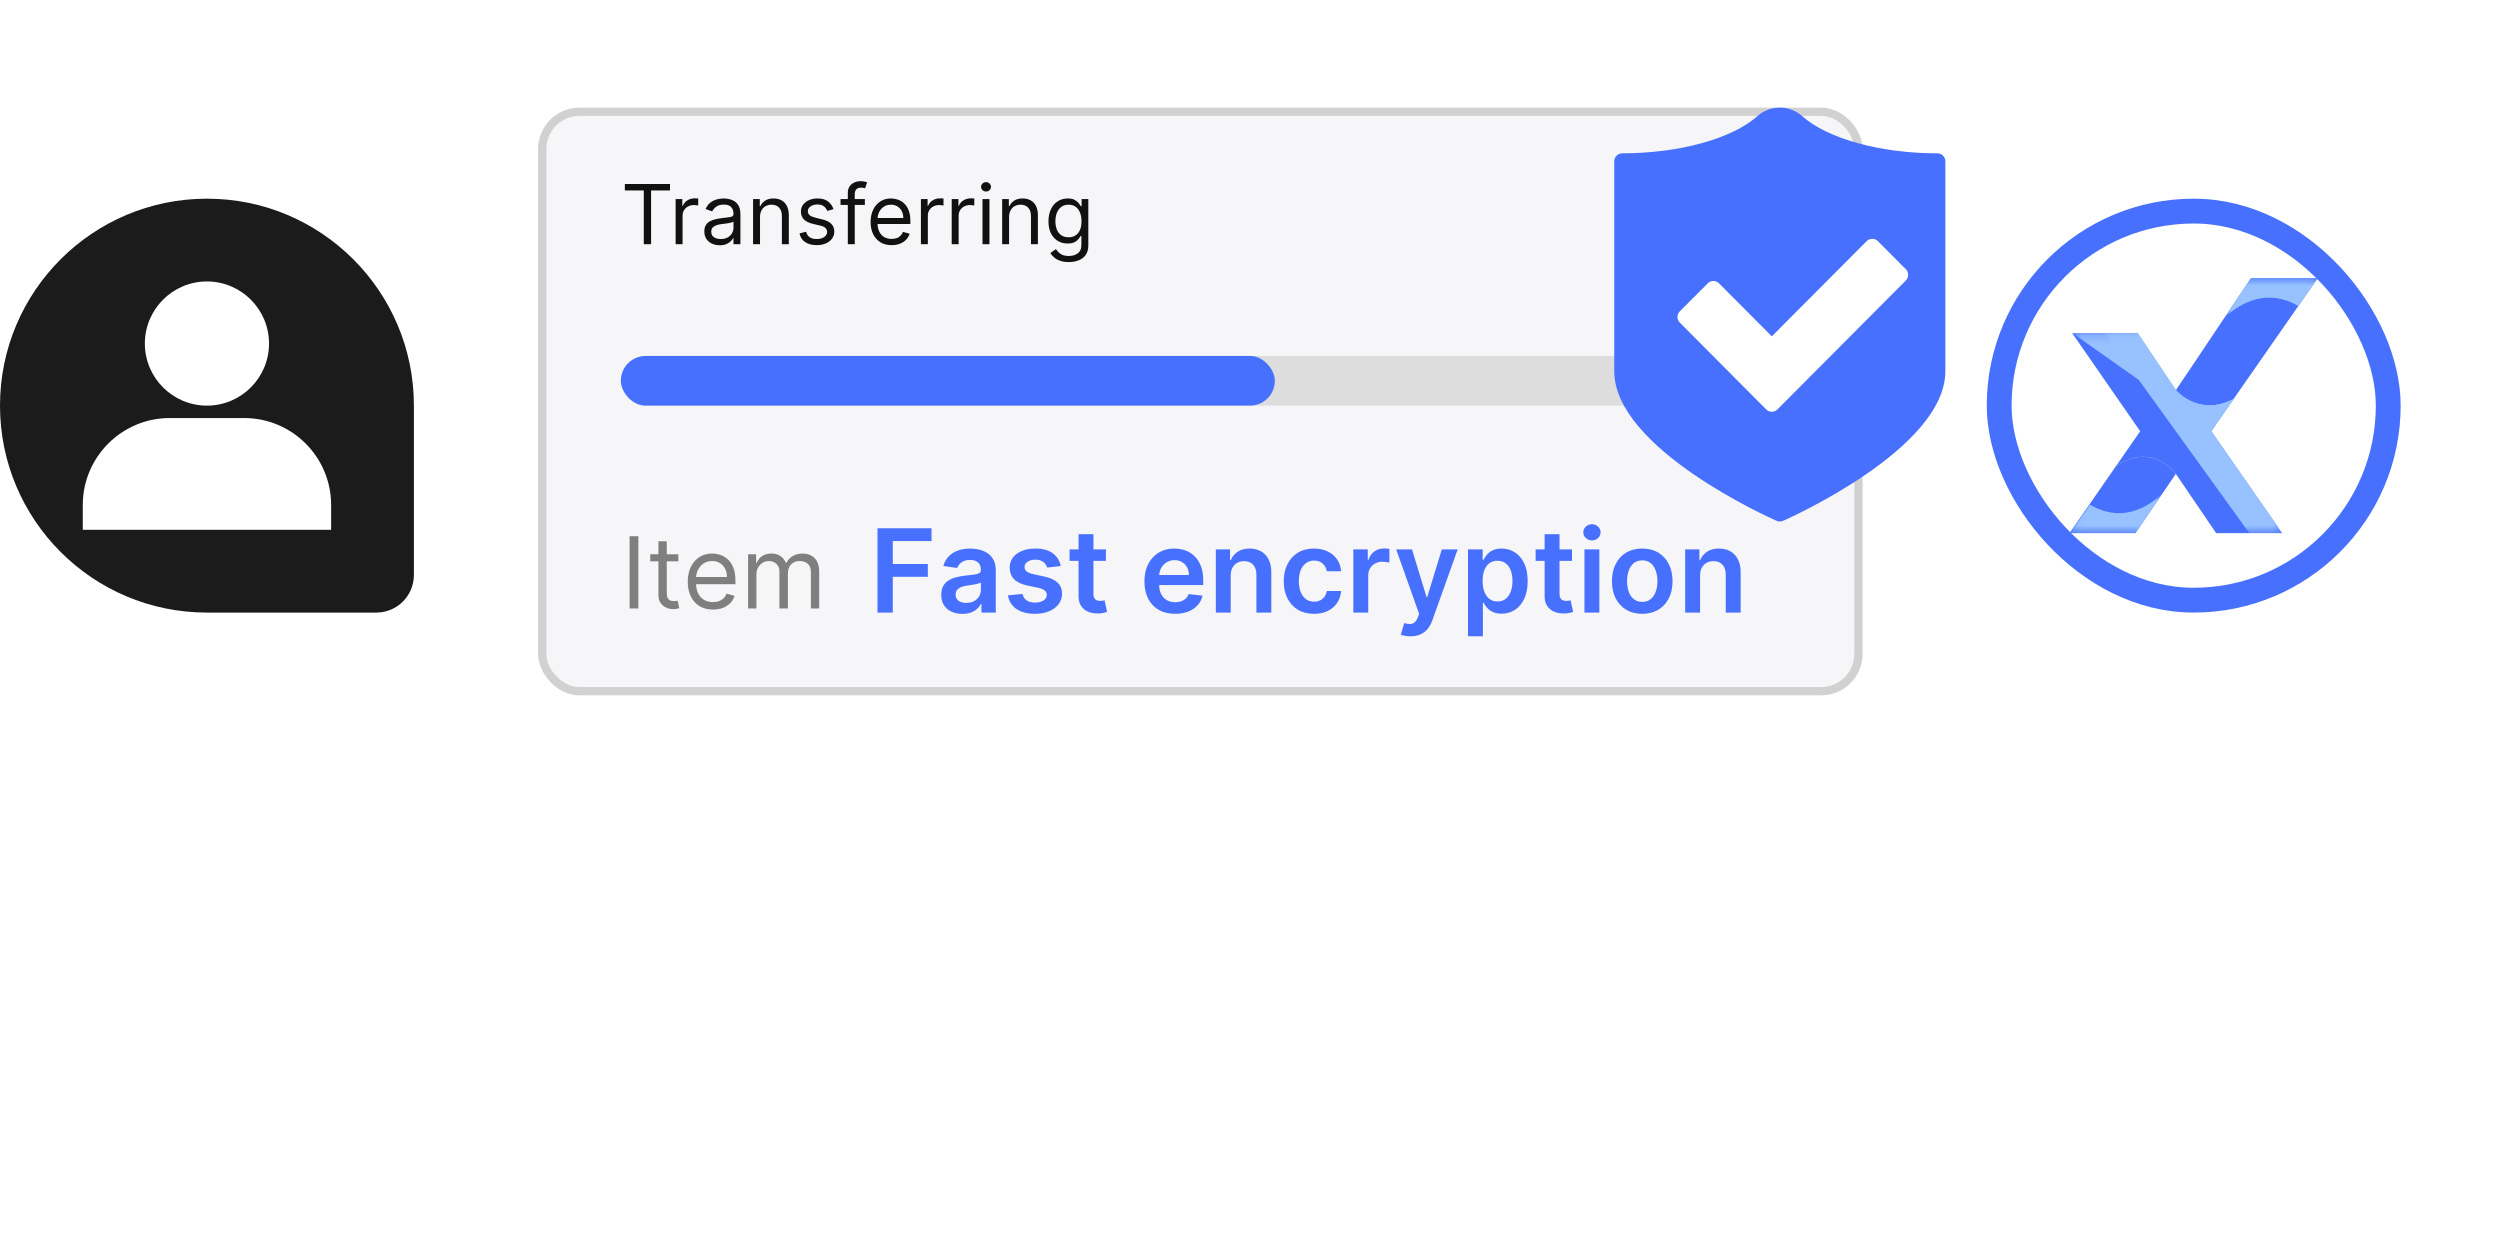 <svg width="302" height="150" viewBox="0 0 302 150" fill="none" xmlns="http://www.w3.org/2000/svg">
<path d="M0 49C0 35.193 11.193 24 25 24C38.807 24 50 35.193 50 49V69.454C50 71.965 47.965 74 45.455 74H25C11.193 74 0 62.807 0 49Z" fill="#1B1B1B"/>
<path d="M40 61C40 55.21 35.288 50.5 29.5 50.5H20.5C14.711 50.5 10 55.21 10 61V64H40V61Z" fill="white"/>
<path d="M32.498 41.5C32.498 37.364 29.134 34 24.998 34C20.863 34 17.498 37.364 17.498 41.5C17.498 45.636 20.863 49 24.998 49C29.134 49 32.498 45.636 32.498 41.5Z" fill="white"/>
<rect x="65.5" y="13.5" width="159" height="70" rx="4.5" fill="#F6F5F8"/>
<rect x="65.5" y="13.5" width="159" height="70" rx="4.5" stroke="#D1D1D1"/>
<path d="M75.483 23.009V22.227H80.938V23.009H78.651V29.5H77.77V23.009H75.483ZM81.617 29.5V24.046H82.426V24.869H82.483C82.583 24.599 82.763 24.38 83.023 24.212C83.283 24.044 83.577 23.96 83.904 23.96C83.965 23.96 84.042 23.961 84.134 23.964C84.227 23.966 84.297 23.97 84.344 23.974V24.827C84.316 24.82 84.25 24.809 84.149 24.795C84.049 24.778 83.944 24.77 83.833 24.77C83.567 24.77 83.331 24.826 83.122 24.937C82.916 25.046 82.753 25.197 82.632 25.391C82.514 25.583 82.455 25.802 82.455 26.048V29.5H81.617ZM86.942 29.628C86.597 29.628 86.283 29.563 86.001 29.433C85.72 29.3 85.496 29.109 85.33 28.861C85.165 28.61 85.082 28.307 85.082 27.952C85.082 27.639 85.143 27.386 85.266 27.192C85.389 26.995 85.554 26.841 85.76 26.73C85.966 26.619 86.193 26.536 86.442 26.482C86.693 26.425 86.945 26.38 87.198 26.347C87.53 26.304 87.798 26.272 88.004 26.251C88.213 26.227 88.364 26.188 88.459 26.134C88.556 26.079 88.604 25.984 88.604 25.849V25.821C88.604 25.471 88.508 25.198 88.317 25.004C88.127 24.81 87.84 24.713 87.454 24.713C87.054 24.713 86.74 24.801 86.513 24.976C86.285 25.151 86.126 25.338 86.033 25.537L85.238 25.253C85.38 24.921 85.569 24.663 85.806 24.479C86.045 24.292 86.306 24.162 86.587 24.088C86.871 24.012 87.151 23.974 87.425 23.974C87.601 23.974 87.802 23.996 88.029 24.038C88.259 24.079 88.48 24.163 88.693 24.291C88.909 24.418 89.087 24.611 89.229 24.869C89.371 25.127 89.442 25.473 89.442 25.906V29.5H88.604V28.761H88.562C88.505 28.88 88.41 29.006 88.278 29.141C88.145 29.276 87.969 29.391 87.749 29.486C87.528 29.581 87.26 29.628 86.942 29.628ZM87.07 28.875C87.402 28.875 87.681 28.81 87.908 28.68C88.138 28.549 88.311 28.381 88.427 28.175C88.545 27.97 88.604 27.753 88.604 27.526V26.759C88.569 26.801 88.491 26.84 88.37 26.876C88.252 26.909 88.114 26.938 87.958 26.965C87.804 26.988 87.654 27.009 87.507 27.028C87.363 27.045 87.246 27.059 87.156 27.071C86.938 27.099 86.734 27.146 86.545 27.209C86.358 27.271 86.206 27.365 86.09 27.49C85.977 27.613 85.92 27.781 85.92 27.994C85.92 28.285 86.028 28.506 86.243 28.655C86.461 28.802 86.737 28.875 87.07 28.875ZM91.81 26.219V29.5H90.972V24.046H91.782V24.898H91.853C91.981 24.621 92.175 24.398 92.435 24.23C92.696 24.06 93.032 23.974 93.444 23.974C93.813 23.974 94.136 24.05 94.413 24.202C94.69 24.351 94.906 24.578 95.059 24.884C95.213 25.187 95.29 25.57 95.29 26.034V29.5H94.452V26.091C94.452 25.662 94.341 25.329 94.118 25.09C93.896 24.848 93.591 24.727 93.202 24.727C92.935 24.727 92.696 24.785 92.485 24.901C92.277 25.017 92.112 25.187 91.991 25.409C91.871 25.632 91.81 25.901 91.81 26.219ZM100.685 25.267L99.933 25.48C99.885 25.355 99.815 25.233 99.723 25.114C99.633 24.994 99.51 24.894 99.354 24.816C99.197 24.738 98.997 24.699 98.754 24.699C98.42 24.699 98.142 24.776 97.919 24.93C97.699 25.081 97.589 25.274 97.589 25.509C97.589 25.717 97.665 25.881 97.816 26.002C97.968 26.123 98.204 26.224 98.526 26.304L99.336 26.503C99.824 26.621 100.187 26.802 100.426 27.046C100.665 27.288 100.785 27.599 100.785 27.98C100.785 28.293 100.695 28.572 100.515 28.818C100.337 29.064 100.089 29.259 99.769 29.401C99.45 29.543 99.078 29.614 98.654 29.614C98.098 29.614 97.637 29.493 97.273 29.251C96.908 29.01 96.677 28.657 96.58 28.193L97.376 27.994C97.451 28.288 97.595 28.508 97.805 28.655C98.019 28.802 98.297 28.875 98.64 28.875C99.031 28.875 99.341 28.792 99.57 28.626C99.802 28.458 99.918 28.257 99.918 28.023C99.918 27.833 99.852 27.675 99.719 27.547C99.587 27.417 99.383 27.32 99.109 27.256L98.2 27.043C97.7 26.924 97.333 26.741 97.099 26.492C96.867 26.241 96.751 25.928 96.751 25.551C96.751 25.243 96.837 24.971 97.01 24.734C97.185 24.498 97.423 24.312 97.724 24.177C98.027 24.042 98.37 23.974 98.754 23.974C99.293 23.974 99.717 24.093 100.025 24.329C100.335 24.566 100.555 24.879 100.685 25.267ZM104.475 24.046V24.756H101.535V24.046H104.475ZM102.416 29.5V23.293C102.416 22.98 102.489 22.72 102.636 22.511C102.783 22.303 102.973 22.147 103.208 22.043C103.442 21.938 103.689 21.886 103.95 21.886C104.156 21.886 104.324 21.903 104.454 21.936C104.584 21.969 104.681 22 104.745 22.028L104.504 22.753C104.461 22.739 104.402 22.721 104.326 22.7C104.253 22.678 104.156 22.668 104.035 22.668C103.758 22.668 103.558 22.738 103.435 22.877C103.314 23.017 103.254 23.222 103.254 23.491V29.5H102.416ZM107.712 29.614C107.187 29.614 106.733 29.498 106.352 29.266C105.973 29.031 105.681 28.704 105.475 28.285C105.271 27.864 105.17 27.374 105.17 26.815C105.17 26.257 105.271 25.764 105.475 25.338C105.681 24.91 105.967 24.576 106.334 24.337C106.704 24.095 107.135 23.974 107.627 23.974C107.911 23.974 108.192 24.022 108.469 24.116C108.746 24.211 108.998 24.365 109.225 24.578C109.452 24.789 109.633 25.068 109.768 25.416C109.903 25.764 109.971 26.193 109.971 26.702V27.057H105.766V26.332H109.118C109.118 26.025 109.057 25.75 108.934 25.509C108.813 25.267 108.64 25.076 108.415 24.937C108.193 24.797 107.93 24.727 107.627 24.727C107.293 24.727 107.004 24.81 106.76 24.976C106.519 25.139 106.333 25.352 106.203 25.615C106.073 25.878 106.008 26.16 106.008 26.46V26.943C106.008 27.355 106.079 27.704 106.221 27.991C106.365 28.275 106.565 28.491 106.821 28.641C107.077 28.787 107.374 28.861 107.712 28.861C107.932 28.861 108.131 28.83 108.309 28.768C108.489 28.704 108.644 28.61 108.774 28.484C108.904 28.357 109.005 28.198 109.076 28.009L109.885 28.236C109.8 28.51 109.657 28.752 109.456 28.96C109.255 29.166 109.006 29.327 108.71 29.443C108.414 29.557 108.081 29.614 107.712 29.614ZM111.246 29.5V24.046H112.055V24.869H112.112C112.211 24.599 112.391 24.38 112.652 24.212C112.912 24.044 113.206 23.96 113.532 23.96C113.594 23.96 113.671 23.961 113.763 23.964C113.856 23.966 113.925 23.97 113.973 23.974V24.827C113.944 24.82 113.879 24.809 113.778 24.795C113.678 24.778 113.573 24.77 113.461 24.77C113.196 24.77 112.96 24.826 112.751 24.937C112.545 25.046 112.382 25.197 112.261 25.391C112.143 25.583 112.084 25.802 112.084 26.048V29.5H111.246ZM114.966 29.5V24.046H115.776V24.869H115.833C115.932 24.599 116.112 24.38 116.373 24.212C116.633 24.044 116.926 23.96 117.253 23.96C117.315 23.96 117.392 23.961 117.484 23.964C117.576 23.966 117.646 23.97 117.694 23.974V24.827C117.665 24.82 117.6 24.809 117.498 24.795C117.399 24.778 117.293 24.77 117.182 24.77C116.917 24.77 116.68 24.826 116.472 24.937C116.266 25.046 116.103 25.197 115.982 25.391C115.864 25.583 115.804 25.802 115.804 26.048V29.5H114.966ZM118.687 29.5V24.046H119.525V29.5H118.687ZM119.113 23.136C118.95 23.136 118.809 23.081 118.691 22.97C118.575 22.858 118.517 22.724 118.517 22.568C118.517 22.412 118.575 22.278 118.691 22.167C118.809 22.056 118.95 22 119.113 22C119.276 22 119.416 22.056 119.532 22.167C119.651 22.278 119.71 22.412 119.71 22.568C119.71 22.724 119.651 22.858 119.532 22.97C119.416 23.081 119.276 23.136 119.113 23.136ZM121.898 26.219V29.5H121.06V24.046H121.87V24.898H121.941C122.069 24.621 122.263 24.398 122.523 24.23C122.783 24.06 123.12 23.974 123.532 23.974C123.901 23.974 124.224 24.05 124.501 24.202C124.778 24.351 124.993 24.578 125.147 24.884C125.301 25.187 125.378 25.57 125.378 26.034V29.5H124.54V26.091C124.54 25.662 124.429 25.329 124.206 25.09C123.984 24.848 123.678 24.727 123.29 24.727C123.023 24.727 122.783 24.785 122.573 24.901C122.364 25.017 122.2 25.187 122.079 25.409C121.958 25.632 121.898 25.901 121.898 26.219ZM129.111 31.659C128.706 31.659 128.358 31.607 128.067 31.503C127.776 31.401 127.533 31.266 127.339 31.098C127.148 30.932 126.995 30.755 126.881 30.565L127.549 30.097C127.625 30.196 127.72 30.31 127.836 30.438C127.952 30.568 128.111 30.68 128.312 30.775C128.516 30.872 128.782 30.921 129.111 30.921C129.552 30.921 129.915 30.814 130.202 30.601C130.488 30.388 130.631 30.054 130.631 29.599V28.491H130.56C130.499 28.591 130.411 28.714 130.297 28.861C130.186 29.005 130.025 29.134 129.814 29.248C129.606 29.359 129.324 29.415 128.969 29.415C128.529 29.415 128.134 29.311 127.783 29.102C127.435 28.894 127.159 28.591 126.956 28.193C126.755 27.796 126.654 27.312 126.654 26.744C126.654 26.186 126.752 25.699 126.949 25.285C127.145 24.868 127.419 24.546 127.769 24.319C128.119 24.089 128.524 23.974 128.983 23.974C129.339 23.974 129.62 24.034 129.829 24.152C130.039 24.268 130.2 24.401 130.312 24.55C130.425 24.697 130.513 24.817 130.574 24.912H130.66V24.046H131.469V29.656C131.469 30.125 131.363 30.506 131.15 30.8C130.939 31.096 130.655 31.312 130.297 31.45C129.942 31.589 129.547 31.659 129.111 31.659ZM129.083 28.662C129.419 28.662 129.703 28.585 129.935 28.431C130.167 28.277 130.344 28.056 130.464 27.767C130.585 27.478 130.645 27.133 130.645 26.73C130.645 26.337 130.586 25.99 130.468 25.69C130.349 25.389 130.174 25.153 129.942 24.983C129.71 24.812 129.424 24.727 129.083 24.727C128.728 24.727 128.432 24.817 128.195 24.997C127.961 25.177 127.784 25.419 127.666 25.722C127.55 26.025 127.492 26.361 127.492 26.73C127.492 27.109 127.551 27.444 127.67 27.735C127.79 28.024 127.968 28.251 128.202 28.417C128.439 28.58 128.733 28.662 129.083 28.662Z" fill="#111111"/>
<rect x="75" y="43" width="140" height="6" rx="3" fill="#DDDDDD"/>
<rect x="75" y="43" width="79" height="6" rx="3" fill="#4770FF"/>
<path d="M77.114 64.773V73.5H76.057V64.773H77.114ZM81.943 66.954V67.807H78.551V66.954H81.943ZM79.539 65.386H80.545V71.625C80.545 71.909 80.586 72.122 80.669 72.264C80.754 72.403 80.862 72.497 80.993 72.546C81.126 72.591 81.267 72.614 81.414 72.614C81.525 72.614 81.616 72.608 81.687 72.597C81.758 72.582 81.815 72.571 81.858 72.562L82.062 73.466C81.994 73.492 81.899 73.517 81.777 73.543C81.654 73.571 81.5 73.585 81.312 73.585C81.028 73.585 80.75 73.524 80.477 73.402C80.207 73.28 79.983 73.094 79.804 72.844C79.627 72.594 79.539 72.278 79.539 71.898V65.386ZM86.13 73.636C85.499 73.636 84.955 73.497 84.498 73.219C84.043 72.938 83.692 72.546 83.445 72.043C83.201 71.537 83.079 70.949 83.079 70.278C83.079 69.608 83.201 69.017 83.445 68.506C83.692 67.992 84.036 67.591 84.476 67.304C84.919 67.014 85.436 66.869 86.027 66.869C86.368 66.869 86.705 66.926 87.037 67.04C87.37 67.153 87.672 67.338 87.945 67.594C88.218 67.847 88.435 68.182 88.597 68.599C88.759 69.017 88.84 69.531 88.84 70.142V70.568H83.794V69.699H87.817C87.817 69.329 87.743 69 87.596 68.71C87.451 68.421 87.243 68.192 86.973 68.024C86.706 67.856 86.391 67.773 86.027 67.773C85.627 67.773 85.28 67.872 84.988 68.071C84.698 68.267 84.475 68.523 84.319 68.838C84.162 69.153 84.084 69.492 84.084 69.852V70.432C84.084 70.926 84.169 71.345 84.34 71.689C84.513 72.03 84.753 72.29 85.06 72.469C85.367 72.645 85.723 72.733 86.13 72.733C86.394 72.733 86.632 72.696 86.846 72.622C87.061 72.546 87.248 72.432 87.404 72.281C87.56 72.128 87.681 71.938 87.766 71.71L88.738 71.983C88.635 72.312 88.463 72.602 88.222 72.852C87.981 73.099 87.682 73.293 87.327 73.432C86.972 73.568 86.573 73.636 86.13 73.636ZM90.37 73.5V66.954H91.341V67.977H91.427C91.563 67.628 91.783 67.356 92.087 67.163C92.391 66.967 92.756 66.869 93.182 66.869C93.614 66.869 93.973 66.967 94.26 67.163C94.55 67.356 94.776 67.628 94.938 67.977H95.006C95.174 67.639 95.425 67.371 95.76 67.172C96.096 66.97 96.498 66.869 96.966 66.869C97.552 66.869 98.03 67.053 98.402 67.419C98.775 67.783 98.961 68.349 98.961 69.119V73.5H97.955V69.119C97.955 68.636 97.823 68.291 97.559 68.084C97.294 67.876 96.983 67.773 96.625 67.773C96.165 67.773 95.809 67.912 95.556 68.19C95.303 68.466 95.177 68.815 95.177 69.239V73.5H94.154V69.017C94.154 68.645 94.033 68.345 93.791 68.118C93.55 67.888 93.239 67.773 92.858 67.773C92.597 67.773 92.353 67.842 92.125 67.981C91.901 68.121 91.719 68.314 91.58 68.561C91.444 68.805 91.375 69.088 91.375 69.409V73.5H90.37Z" fill="#7F7F7F"/>
<path d="M106.004 74V63.818H112.527V65.364H107.849V68.129H112.08V69.675H107.849V74H106.004ZM116.257 74.154C115.773 74.154 115.337 74.068 114.949 73.896C114.565 73.72 114.26 73.461 114.035 73.12C113.813 72.779 113.702 72.358 113.702 71.857C113.702 71.426 113.781 71.07 113.94 70.788C114.099 70.507 114.316 70.281 114.591 70.112C114.867 69.943 115.176 69.816 115.521 69.729C115.869 69.64 116.229 69.575 116.6 69.535C117.047 69.489 117.41 69.448 117.689 69.411C117.967 69.371 118.169 69.312 118.295 69.232C118.425 69.149 118.489 69.022 118.489 68.849V68.82C118.489 68.445 118.378 68.155 118.156 67.95C117.934 67.744 117.614 67.641 117.197 67.641C116.756 67.641 116.406 67.737 116.148 67.93C115.892 68.122 115.72 68.349 115.631 68.611L113.95 68.372C114.083 67.908 114.301 67.52 114.606 67.209C114.911 66.894 115.284 66.659 115.725 66.503C116.166 66.344 116.653 66.264 117.187 66.264C117.555 66.264 117.921 66.307 118.285 66.394C118.65 66.48 118.983 66.622 119.285 66.821C119.586 67.017 119.828 67.283 120.01 67.621C120.196 67.96 120.289 68.382 120.289 68.889V74H118.559V72.951H118.499C118.39 73.163 118.236 73.362 118.037 73.548C117.841 73.73 117.594 73.877 117.296 73.99C117.001 74.099 116.655 74.154 116.257 74.154ZM116.724 72.832C117.086 72.832 117.399 72.76 117.664 72.618C117.929 72.472 118.133 72.28 118.275 72.041C118.421 71.803 118.494 71.542 118.494 71.261V70.361C118.438 70.407 118.342 70.45 118.206 70.49C118.073 70.53 117.924 70.565 117.758 70.594C117.593 70.624 117.429 70.651 117.266 70.674C117.104 70.697 116.963 70.717 116.844 70.734C116.575 70.77 116.335 70.83 116.123 70.913C115.911 70.996 115.743 71.112 115.621 71.261C115.498 71.406 115.437 71.595 115.437 71.827C115.437 72.159 115.558 72.409 115.8 72.578C116.041 72.747 116.35 72.832 116.724 72.832ZM128.134 68.382L126.493 68.561C126.447 68.395 126.366 68.24 126.25 68.094C126.137 67.948 125.985 67.83 125.792 67.741C125.6 67.651 125.365 67.606 125.086 67.606C124.712 67.606 124.397 67.688 124.142 67.85C123.89 68.013 123.766 68.223 123.769 68.481C123.766 68.704 123.847 68.884 124.013 69.023C124.182 69.163 124.46 69.277 124.848 69.367L126.15 69.645C126.873 69.801 127.41 70.048 127.761 70.386C128.116 70.724 128.295 71.166 128.298 71.713C128.295 72.194 128.154 72.618 127.876 72.986C127.6 73.35 127.218 73.635 126.727 73.841C126.237 74.046 125.673 74.149 125.037 74.149C124.102 74.149 123.35 73.954 122.78 73.562C122.21 73.168 121.87 72.62 121.76 71.917L123.515 71.748C123.595 72.093 123.764 72.353 124.023 72.528C124.281 72.704 124.617 72.792 125.032 72.792C125.459 72.792 125.802 72.704 126.061 72.528C126.323 72.353 126.454 72.136 126.454 71.877C126.454 71.658 126.369 71.478 126.2 71.335C126.034 71.193 125.776 71.083 125.425 71.007L124.122 70.734C123.39 70.581 122.848 70.324 122.496 69.963C122.145 69.599 121.971 69.138 121.974 68.581C121.971 68.11 122.099 67.703 122.357 67.358C122.619 67.01 122.982 66.742 123.446 66.553C123.913 66.36 124.452 66.264 125.062 66.264C125.956 66.264 126.661 66.455 127.175 66.836C127.692 67.217 128.011 67.733 128.134 68.382ZM133.595 66.364V67.756H129.205V66.364H133.595ZM130.289 64.534H132.089V71.703C132.089 71.945 132.125 72.131 132.198 72.26C132.275 72.386 132.374 72.472 132.497 72.519C132.619 72.565 132.755 72.588 132.904 72.588C133.017 72.588 133.12 72.58 133.213 72.563C133.309 72.547 133.382 72.532 133.431 72.519L133.735 73.925C133.638 73.959 133.501 73.995 133.322 74.035C133.146 74.075 132.931 74.098 132.676 74.104C132.225 74.118 131.819 74.05 131.458 73.901C131.096 73.748 130.81 73.513 130.597 73.195C130.389 72.876 130.286 72.479 130.289 72.001V64.534ZM141.954 74.149C141.188 74.149 140.527 73.99 139.97 73.672C139.417 73.35 138.991 72.896 138.692 72.31C138.394 71.72 138.245 71.025 138.245 70.227C138.245 69.441 138.394 68.752 138.692 68.158C138.994 67.562 139.415 67.098 139.955 66.766C140.496 66.432 141.13 66.264 141.859 66.264C142.33 66.264 142.774 66.34 143.192 66.493C143.613 66.642 143.984 66.874 144.305 67.189C144.63 67.504 144.885 67.905 145.071 68.392C145.257 68.876 145.349 69.453 145.349 70.122V70.674H139.09V69.461H143.624C143.621 69.116 143.546 68.81 143.401 68.541C143.255 68.269 143.051 68.056 142.789 67.9C142.531 67.744 142.229 67.666 141.884 67.666C141.516 67.666 141.193 67.756 140.915 67.935C140.636 68.11 140.419 68.342 140.263 68.631C140.111 68.916 140.033 69.229 140.03 69.57V70.629C140.03 71.073 140.111 71.454 140.273 71.773C140.436 72.088 140.663 72.329 140.955 72.499C141.246 72.664 141.588 72.747 141.979 72.747C142.241 72.747 142.478 72.711 142.69 72.638C142.902 72.562 143.086 72.451 143.241 72.305C143.397 72.159 143.515 71.978 143.594 71.763L145.275 71.952C145.169 72.396 144.967 72.784 144.668 73.115C144.373 73.443 143.996 73.698 143.535 73.881C143.074 74.06 142.547 74.149 141.954 74.149ZM148.672 69.526V74H146.872V66.364H148.592V67.661H148.682C148.857 67.234 149.137 66.894 149.522 66.642C149.91 66.39 150.389 66.264 150.959 66.264C151.486 66.264 151.945 66.377 152.336 66.602C152.73 66.828 153.035 67.154 153.251 67.582C153.469 68.009 153.577 68.528 153.574 69.138V74H151.774V69.416C151.774 68.906 151.641 68.506 151.376 68.218C151.114 67.93 150.751 67.785 150.287 67.785C149.973 67.785 149.693 67.855 149.447 67.994C149.205 68.13 149.015 68.327 148.876 68.586C148.74 68.844 148.672 69.158 148.672 69.526ZM158.734 74.149C157.972 74.149 157.317 73.982 156.77 73.647C156.227 73.312 155.808 72.85 155.513 72.26C155.221 71.667 155.075 70.984 155.075 70.212C155.075 69.436 155.224 68.752 155.523 68.158C155.821 67.562 156.242 67.098 156.785 66.766C157.332 66.432 157.979 66.264 158.724 66.264C159.344 66.264 159.893 66.379 160.37 66.607C160.85 66.833 161.233 67.153 161.518 67.567C161.803 67.978 161.966 68.458 162.006 69.008H160.285C160.216 68.641 160.05 68.334 159.788 68.089C159.53 67.84 159.183 67.716 158.749 67.716C158.381 67.716 158.058 67.815 157.78 68.014C157.501 68.21 157.284 68.492 157.128 68.859C156.976 69.227 156.9 69.668 156.9 70.182C156.9 70.702 156.976 71.15 157.128 71.524C157.281 71.895 157.495 72.182 157.77 72.384C158.048 72.583 158.375 72.683 158.749 72.683C159.014 72.683 159.251 72.633 159.46 72.533C159.672 72.431 159.849 72.283 159.992 72.091C160.135 71.899 160.232 71.665 160.285 71.39H162.006C161.962 71.93 161.803 72.409 161.528 72.827C161.253 73.241 160.879 73.566 160.405 73.801C159.931 74.033 159.374 74.149 158.734 74.149ZM163.483 74V66.364H165.228V67.636H165.308C165.447 67.195 165.686 66.856 166.024 66.617C166.365 66.375 166.755 66.254 167.192 66.254C167.292 66.254 167.403 66.259 167.525 66.269C167.651 66.276 167.756 66.287 167.838 66.304V67.96C167.762 67.933 167.641 67.91 167.475 67.89C167.313 67.867 167.156 67.855 167.003 67.855C166.675 67.855 166.38 67.926 166.118 68.069C165.86 68.208 165.656 68.402 165.507 68.651C165.358 68.899 165.283 69.186 165.283 69.511V74H163.483ZM170.385 76.864C170.14 76.864 169.913 76.844 169.704 76.804C169.499 76.767 169.334 76.724 169.212 76.675L169.629 75.273C169.891 75.349 170.125 75.385 170.33 75.382C170.536 75.379 170.717 75.314 170.872 75.188C171.031 75.066 171.166 74.86 171.275 74.572L171.429 74.159L168.66 66.364H170.569L172.329 72.131H172.409L174.173 66.364H176.088L173.03 74.925C172.887 75.329 172.699 75.675 172.463 75.964C172.228 76.255 171.94 76.478 171.598 76.63C171.26 76.786 170.856 76.864 170.385 76.864ZM177.333 76.864V66.364H179.103V67.626H179.207C179.3 67.441 179.431 67.244 179.6 67.035C179.769 66.823 179.998 66.642 180.286 66.493C180.574 66.34 180.942 66.264 181.39 66.264C181.98 66.264 182.512 66.415 182.986 66.717C183.463 67.015 183.841 67.457 184.119 68.044C184.401 68.627 184.542 69.343 184.542 70.192C184.542 71.03 184.404 71.743 184.129 72.329C183.854 72.916 183.479 73.364 183.006 73.672C182.532 73.98 181.995 74.134 181.395 74.134C180.957 74.134 180.594 74.061 180.306 73.915C180.018 73.77 179.786 73.594 179.61 73.388C179.438 73.18 179.303 72.983 179.207 72.797H179.133V76.864H177.333ZM179.098 70.182C179.098 70.676 179.167 71.108 179.307 71.479C179.449 71.851 179.653 72.141 179.918 72.349C180.187 72.555 180.511 72.658 180.893 72.658C181.29 72.658 181.623 72.552 181.892 72.34C182.16 72.124 182.363 71.831 182.498 71.46C182.638 71.085 182.707 70.659 182.707 70.182C182.707 69.708 182.639 69.287 182.503 68.919C182.367 68.551 182.165 68.263 181.897 68.054C181.628 67.845 181.294 67.741 180.893 67.741C180.508 67.741 180.182 67.842 179.913 68.044C179.645 68.246 179.441 68.53 179.302 68.894C179.166 69.259 179.098 69.688 179.098 70.182ZM189.896 66.364V67.756H185.506V66.364H189.896ZM186.59 64.534H188.39V71.703C188.39 71.945 188.426 72.131 188.499 72.26C188.575 72.386 188.675 72.472 188.797 72.519C188.92 72.565 189.056 72.588 189.205 72.588C189.318 72.588 189.421 72.58 189.513 72.563C189.609 72.547 189.682 72.532 189.732 72.519L190.035 73.925C189.939 73.959 189.802 73.995 189.623 74.035C189.447 74.075 189.232 74.098 188.976 74.104C188.526 74.118 188.12 74.05 187.758 73.901C187.397 73.748 187.11 73.513 186.898 73.195C186.689 72.876 186.587 72.479 186.59 72.001V64.534ZM191.401 74V66.364H193.201V74H191.401ZM192.306 65.28C192.021 65.28 191.776 65.185 191.57 64.996C191.365 64.804 191.262 64.574 191.262 64.305C191.262 64.034 191.365 63.803 191.57 63.614C191.776 63.422 192.021 63.326 192.306 63.326C192.594 63.326 192.84 63.422 193.042 63.614C193.247 63.803 193.35 64.034 193.35 64.305C193.35 64.574 193.247 64.804 193.042 64.996C192.84 65.185 192.594 65.28 192.306 65.28ZM198.383 74.149C197.637 74.149 196.991 73.985 196.444 73.657C195.897 73.329 195.473 72.87 195.171 72.28C194.873 71.69 194.724 71.001 194.724 70.212C194.724 69.423 194.873 68.732 195.171 68.138C195.473 67.545 195.897 67.085 196.444 66.756C196.991 66.428 197.637 66.264 198.383 66.264C199.128 66.264 199.775 66.428 200.322 66.756C200.868 67.085 201.291 67.545 201.589 68.138C201.891 68.732 202.042 69.423 202.042 70.212C202.042 71.001 201.891 71.69 201.589 72.28C201.291 72.87 200.868 73.329 200.322 73.657C199.775 73.985 199.128 74.149 198.383 74.149ZM198.393 72.707C198.797 72.707 199.135 72.596 199.407 72.374C199.679 72.149 199.881 71.847 200.013 71.469C200.149 71.092 200.217 70.671 200.217 70.207C200.217 69.739 200.149 69.317 200.013 68.939C199.881 68.558 199.679 68.254 199.407 68.029C199.135 67.804 198.797 67.691 198.393 67.691C197.978 67.691 197.634 67.804 197.358 68.029C197.087 68.254 196.883 68.558 196.747 68.939C196.614 69.317 196.548 69.739 196.548 70.207C196.548 70.671 196.614 71.092 196.747 71.469C196.883 71.847 197.087 72.149 197.358 72.374C197.634 72.596 197.978 72.707 198.393 72.707ZM205.369 69.526V74H203.569V66.364H205.289V67.661H205.379C205.555 67.234 205.835 66.894 206.219 66.642C206.607 66.39 207.086 66.264 207.656 66.264C208.183 66.264 208.642 66.377 209.033 66.602C209.427 66.828 209.732 67.154 209.948 67.582C210.167 68.009 210.274 68.528 210.271 69.138V74H208.471V69.416C208.471 68.906 208.339 68.506 208.074 68.218C207.812 67.93 207.449 67.785 206.985 67.785C206.67 67.785 206.39 67.855 206.145 67.994C205.903 68.13 205.712 68.327 205.573 68.586C205.437 68.844 205.369 69.158 205.369 69.526Z" fill="#4770FF"/>
<path d="M234.037 18.523C227.167 18.523 220.755 16.758 217.705 14.027C216.967 13.365 216.005 13 215 13C213.995 13 213.032 13.365 212.292 14.027C209.242 16.758 202.832 18.52 195.962 18.52C195.43 18.523 195 18.955 195 19.488V44.837C195 54.163 213.812 62.565 214.615 62.917C214.738 62.97 214.87 63 215.003 63C215.135 63 215.265 62.97 215.387 62.92C216.19 62.565 235 54.165 235 44.837V19.488C235 18.955 234.57 18.523 234.037 18.523Z" fill="#4770FF"/>
<path d="M207.659 34.225C207.282 33.847 206.674 33.847 206.297 34.225L202.922 37.61C202.547 37.987 202.547 38.6 202.922 38.977L213.357 49.455C213.544 49.642 213.792 49.737 214.037 49.737C214.284 49.737 214.532 49.642 214.717 49.455L230.224 33.885C230.404 33.705 230.504 33.457 230.504 33.202C230.504 32.947 230.404 32.7 230.224 32.52L226.849 29.135C226.474 28.757 225.864 28.757 225.487 29.135L214.034 40.632L207.659 34.225Z" fill="white"/>
<g filter="url(#filter0_d_1_13891)">
<rect x="240" y="24" width="50" height="50" rx="25" fill="white"/>
<rect x="241.5" y="25.5" width="47" height="47" rx="23.5" stroke="#4770FF" stroke-width="3"/>
<path d="M275.675 64.399H267.708L262.839 57.235C262.839 57.235 260.058 53.32 255.607 56.316L258.534 52.096L250.316 40.24H258.208L262.839 47.156C262.839 47.156 265.592 50.447 269.818 48.204L267.11 52.096L275.675 64.399Z" fill="#4770FF"/>
<path d="M279.989 33.59L269.814 48.205C265.589 50.448 262.836 47.156 262.836 47.156L271.921 33.59H279.989Z" fill="#4770FF"/>
<path d="M262.836 57.235L257.966 64.399H250L255.603 56.316C260.054 53.32 262.836 57.235 262.836 57.235Z" fill="#4770FF"/>
<mask id="mask0_1_13891" style="mask-type:luminance" maskUnits="userSpaceOnUse" x="254" y="40" width="22" height="25">
<path d="M275.685 40.246H254.271V64.405H275.685V40.246Z" fill="black"/>
<mask id="mask1_1_13891" style="mask-type:luminance" maskUnits="userSpaceOnUse" x="254" y="40" width="22" height="25">
<path d="M275.702 40.252H254.289V64.41H275.702V40.252Z" fill="white"/>
</mask>
<g mask="url(#mask1_1_13891)">
<path d="M268.503 30.138L287.109 56.294L261.479 74.526L242.873 48.37L268.503 30.138Z" fill="url(#paint0_linear_1_13891)"/>
</g>
</mask>
<g mask="url(#mask0_1_13891)">
<mask id="mask2_1_13891" style="mask-type:luminance" maskUnits="userSpaceOnUse" x="254" y="40" width="22" height="25">
<path d="M275.69 40.216H254.277V64.375H275.69V40.216Z" fill="white"/>
</mask>
<g mask="url(#mask2_1_13891)">
<path d="M254.277 40.22L271.707 64.379H275.69L267.125 52.076L269.834 48.185C265.608 50.428 262.854 47.136 262.854 47.136L258.223 40.22H254.277Z" fill="#97C1FF"/>
</g>
</g>
<g opacity="0.5">
<mask id="mask3_1_13891" style="mask-type:luminance" maskUnits="userSpaceOnUse" x="262" y="45" width="8" height="4">
<path d="M269.835 45.066H262.855V48.964H269.835V45.066Z" fill="white"/>
</mask>
<g mask="url(#mask3_1_13891)">
<path d="M269.831 48.185C269.831 48.185 264.948 49.121 264.235 45.07L262.852 47.136C262.852 47.136 265.605 50.428 269.831 48.185Z" fill="#4770FF"/>
</g>
</g>
<g opacity="0.5">
<mask id="mask4_1_13891" style="mask-type:luminance" maskUnits="userSpaceOnUse" x="255" y="55" width="8" height="5">
<path d="M262.822 55.172H255.59V59.958H262.822V55.172Z" fill="white"/>
</mask>
<g mask="url(#mask4_1_13891)">
<path d="M255.592 56.303C255.592 56.303 260.962 54.632 260.963 59.96L262.824 57.222C262.824 57.222 260.042 53.306 255.592 56.303Z" fill="#4770FF"/>
</g>
</g>
<mask id="mask5_1_13891" style="mask-type:luminance" maskUnits="userSpaceOnUse" x="268" y="33" width="13" height="6">
<path d="M280.002 33.59H268.686V38.439H280.002V33.59Z" fill="black"/>
<mask id="mask6_1_13891" style="mask-type:luminance" maskUnits="userSpaceOnUse" x="268" y="33" width="12" height="6">
<path d="M279.837 33.59H268.697V38.439H279.837V33.59Z" fill="white"/>
</mask>
<g mask="url(#mask6_1_13891)">
<path d="M281.916 34.783L277.092 43.236L266.602 37.25L271.426 28.797L281.916 34.783Z" fill="url(#paint1_linear_1_13891)"/>
</g>
</mask>
<g mask="url(#mask5_1_13891)">
<mask id="mask7_1_13891" style="mask-type:luminance" maskUnits="userSpaceOnUse" x="268" y="33" width="13" height="6">
<path d="M280.006 33.59H268.689V38.439H280.006V33.59Z" fill="white"/>
</mask>
<g mask="url(#mask7_1_13891)">
<path d="M268.686 38.439C268.686 38.439 272.638 34.017 277.649 36.969L280.002 33.59H271.933L268.686 38.439Z" fill="#97C1FF"/>
</g>
</g>
<mask id="mask8_1_13891" style="mask-type:luminance" maskUnits="userSpaceOnUse" x="250" y="59" width="12" height="6">
<path d="M261.227 59.558H250.088V64.408H261.227V59.558Z" fill="black"/>
<mask id="mask9_1_13891" style="mask-type:luminance" maskUnits="userSpaceOnUse" x="250" y="59" width="12" height="6">
<path d="M261.249 59.56H250.109V64.41H261.249V59.56Z" fill="white"/>
</mask>
<g mask="url(#mask9_1_13891)">
<path d="M248.014 63.217L252.838 54.764L263.329 60.75L258.504 69.204L248.014 63.217Z" fill="url(#paint2_linear_1_13891)"/>
</g>
</mask>
<g mask="url(#mask8_1_13891)">
<mask id="mask10_1_13891" style="mask-type:luminance" maskUnits="userSpaceOnUse" x="250" y="59" width="12" height="6">
<path d="M261.245 59.529H250.105V64.379H261.245V59.529Z" fill="white"/>
</mask>
<g mask="url(#mask10_1_13891)">
<path d="M261.239 59.533C261.239 59.533 257.486 63.922 252.474 60.97L250.1 64.382H257.991L261.239 59.533Z" fill="#97C1FF"/>
</g>
</g>
<mask id="mask11_1_13891" style="mask-type:luminance" maskUnits="userSpaceOnUse" x="250" y="40" width="20" height="13">
<path d="M269.83 40.246H250.328V52.101H269.83V40.246Z" fill="black"/>
<mask id="mask12_1_13891" style="mask-type:luminance" maskUnits="userSpaceOnUse" x="250" y="40" width="20" height="13">
<path d="M269.857 40.252H250.355V52.107H269.857V40.252Z" fill="white"/>
</mask>
<g mask="url(#mask12_1_13891)">
<path d="M272.313 40.786L268.972 56.155L247.889 51.572L251.23 36.203L272.313 40.786Z" fill="url(#paint3_linear_1_13891)"/>
</g>
</mask>
<g mask="url(#mask11_1_13891)">
<mask id="mask13_1_13891" style="mask-type:luminance" maskUnits="userSpaceOnUse" x="250" y="40" width="20" height="13">
<path d="M269.846 40.216H250.344V52.072H269.846V40.216Z" fill="white"/>
</mask>
<g mask="url(#mask13_1_13891)">
<path d="M250.338 40.22L267.132 52.076L269.84 48.185C265.614 50.428 262.861 47.136 262.861 47.136L258.23 40.22H250.338Z" fill="#97C1FF"/>
</g>
</g>
<mask id="mask14_1_13891" style="mask-type:luminance" maskUnits="userSpaceOnUse" x="254" y="40" width="22" height="25">
<path d="M275.685 40.246H254.271V64.405H275.685V40.246Z" fill="black"/>
<mask id="mask15_1_13891" style="mask-type:luminance" maskUnits="userSpaceOnUse" x="254" y="40" width="22" height="25">
<path d="M275.702 40.252H254.289V64.41H275.702V40.252Z" fill="white"/>
</mask>
<g mask="url(#mask15_1_13891)">
<path d="M268.503 30.138L287.109 56.294L261.479 74.526L242.873 48.37L268.503 30.138Z" fill="url(#paint4_linear_1_13891)"/>
</g>
</mask>
<g mask="url(#mask14_1_13891)">
<g opacity="0.25">
<mask id="mask16_1_13891" style="mask-type:luminance" maskUnits="userSpaceOnUse" x="254" y="40" width="22" height="25">
<path d="M275.69 40.216H254.277V64.375H275.69V40.216Z" fill="white"/>
</mask>
<g mask="url(#mask16_1_13891)">
<path d="M254.277 40.22L271.707 64.379H275.69L267.125 52.076L269.834 48.185C265.608 50.428 262.854 47.136 262.854 47.136L258.223 40.22H254.277Z" fill="#97C1FF"/>
</g>
</g>
</g>
<mask id="mask17_1_13891" style="mask-type:luminance" maskUnits="userSpaceOnUse" x="268" y="33" width="13" height="6">
<path d="M280.002 33.59H268.686V38.439H280.002V33.59Z" fill="black"/>
<mask id="mask18_1_13891" style="mask-type:luminance" maskUnits="userSpaceOnUse" x="268" y="33" width="12" height="6">
<path d="M279.837 33.59H268.697V38.439H279.837V33.59Z" fill="white"/>
</mask>
<g mask="url(#mask18_1_13891)">
<path d="M281.916 34.783L277.092 43.236L266.602 37.25L271.426 28.797L281.916 34.783Z" fill="url(#paint5_linear_1_13891)"/>
</g>
</mask>
<g mask="url(#mask17_1_13891)">
<g opacity="0.25">
<mask id="mask19_1_13891" style="mask-type:luminance" maskUnits="userSpaceOnUse" x="268" y="33" width="13" height="6">
<path d="M280.006 33.59H268.689V38.439H280.006V33.59Z" fill="white"/>
</mask>
<g mask="url(#mask19_1_13891)">
<path d="M268.686 38.439C268.686 38.439 272.638 34.017 277.649 36.969L280.002 33.59H271.933L268.686 38.439Z" fill="#97C1FF"/>
</g>
</g>
</g>
<mask id="mask20_1_13891" style="mask-type:luminance" maskUnits="userSpaceOnUse" x="250" y="59" width="12" height="6">
<path d="M261.227 59.558H250.088V64.408H261.227V59.558Z" fill="black"/>
<mask id="mask21_1_13891" style="mask-type:luminance" maskUnits="userSpaceOnUse" x="250" y="59" width="12" height="6">
<path d="M261.249 59.56H250.109V64.41H261.249V59.56Z" fill="white"/>
</mask>
<g mask="url(#mask21_1_13891)">
<path d="M248.014 63.217L252.838 54.764L263.329 60.75L258.504 69.204L248.014 63.217Z" fill="url(#paint6_linear_1_13891)"/>
</g>
</mask>
<g mask="url(#mask20_1_13891)">
<g opacity="0.25">
<mask id="mask22_1_13891" style="mask-type:luminance" maskUnits="userSpaceOnUse" x="250" y="59" width="12" height="6">
<path d="M261.245 59.529H250.105V64.379H261.245V59.529Z" fill="white"/>
</mask>
<g mask="url(#mask22_1_13891)">
<path d="M261.239 59.533C261.239 59.533 257.486 63.922 252.474 60.97L250.1 64.382H257.991L261.239 59.533Z" fill="#97C1FF"/>
</g>
</g>
</g>
<mask id="mask23_1_13891" style="mask-type:luminance" maskUnits="userSpaceOnUse" x="250" y="40" width="20" height="13">
<path d="M269.83 40.246H250.328V52.101H269.83V40.246Z" fill="black"/>
<mask id="mask24_1_13891" style="mask-type:luminance" maskUnits="userSpaceOnUse" x="250" y="40" width="20" height="13">
<path d="M269.857 40.252H250.355V52.107H269.857V40.252Z" fill="white"/>
</mask>
<g mask="url(#mask24_1_13891)">
<path d="M272.313 40.786L268.972 56.155L247.889 51.572L251.23 36.203L272.313 40.786Z" fill="url(#paint7_linear_1_13891)"/>
</g>
</mask>
<g mask="url(#mask23_1_13891)">
<g opacity="0.25">
<mask id="mask25_1_13891" style="mask-type:luminance" maskUnits="userSpaceOnUse" x="250" y="40" width="20" height="13">
<path d="M269.846 40.216H250.344V52.072H269.846V40.216Z" fill="white"/>
</mask>
<g mask="url(#mask25_1_13891)">
<path d="M250.338 40.22L267.132 52.076L269.84 48.185C265.614 50.428 262.861 47.136 262.861 47.136L258.23 40.22H250.338Z" fill="#97C1FF"/>
</g>
</g>
</g>
</g>
<defs>
<filter id="filter0_d_1_13891" x="70" y="-146" width="390" height="390" filterUnits="userSpaceOnUse" color-interpolation-filters="sRGB">
<feFlood flood-opacity="0" result="BackgroundImageFix"/>
<feColorMatrix in="SourceAlpha" type="matrix" values="0 0 0 0 0 0 0 0 0 0 0 0 0 0 0 0 0 0 127 0" result="hardAlpha"/>
<feOffset/>
<feGaussianBlur stdDeviation="85"/>
<feComposite in2="hardAlpha" operator="out"/>
<feColorMatrix type="matrix" values="0 0 0 0 0.278 0 0 0 0 0.439 0 0 0 0 1 0 0 0 0.2 0"/>
<feBlend mode="normal" in2="BackgroundImageFix" result="effect1_dropShadow_1_13891"/>
<feBlend mode="normal" in="SourceGraphic" in2="effect1_dropShadow_1_13891" result="shape"/>
</filter>
<linearGradient id="paint0_linear_1_13891" x1="252.369" y1="34.579" x2="274.307" y2="65.42" gradientUnits="userSpaceOnUse">
<stop stop-color="#848484"/>
<stop offset="1"/>
</linearGradient>
<linearGradient id="paint1_linear_1_13891" x1="280.069" y1="25.825" x2="271.158" y2="41.441" gradientUnits="userSpaceOnUse">
<stop stop-color="white"/>
<stop offset="1"/>
</linearGradient>
<linearGradient id="paint2_linear_1_13891" x1="249.871" y1="72.166" x2="258.783" y2="56.55" gradientUnits="userSpaceOnUse">
<stop stop-color="white"/>
<stop offset="1"/>
</linearGradient>
<linearGradient id="paint3_linear_1_13891" x1="265.064" y1="23.267" x2="258.702" y2="52.531" gradientUnits="userSpaceOnUse">
<stop stop-color="white"/>
<stop offset="1"/>
</linearGradient>
<linearGradient id="paint4_linear_1_13891" x1="252.369" y1="34.579" x2="274.307" y2="65.42" gradientUnits="userSpaceOnUse">
<stop stop-color="#848484"/>
<stop offset="1"/>
</linearGradient>
<linearGradient id="paint5_linear_1_13891" x1="280.069" y1="25.825" x2="271.158" y2="41.441" gradientUnits="userSpaceOnUse">
<stop stop-color="white"/>
<stop offset="1"/>
</linearGradient>
<linearGradient id="paint6_linear_1_13891" x1="249.871" y1="72.166" x2="258.783" y2="56.55" gradientUnits="userSpaceOnUse">
<stop stop-color="white"/>
<stop offset="1"/>
</linearGradient>
<linearGradient id="paint7_linear_1_13891" x1="265.064" y1="23.267" x2="258.702" y2="52.531" gradientUnits="userSpaceOnUse">
<stop stop-color="white"/>
<stop offset="1"/>
</linearGradient>
</defs>
</svg>
